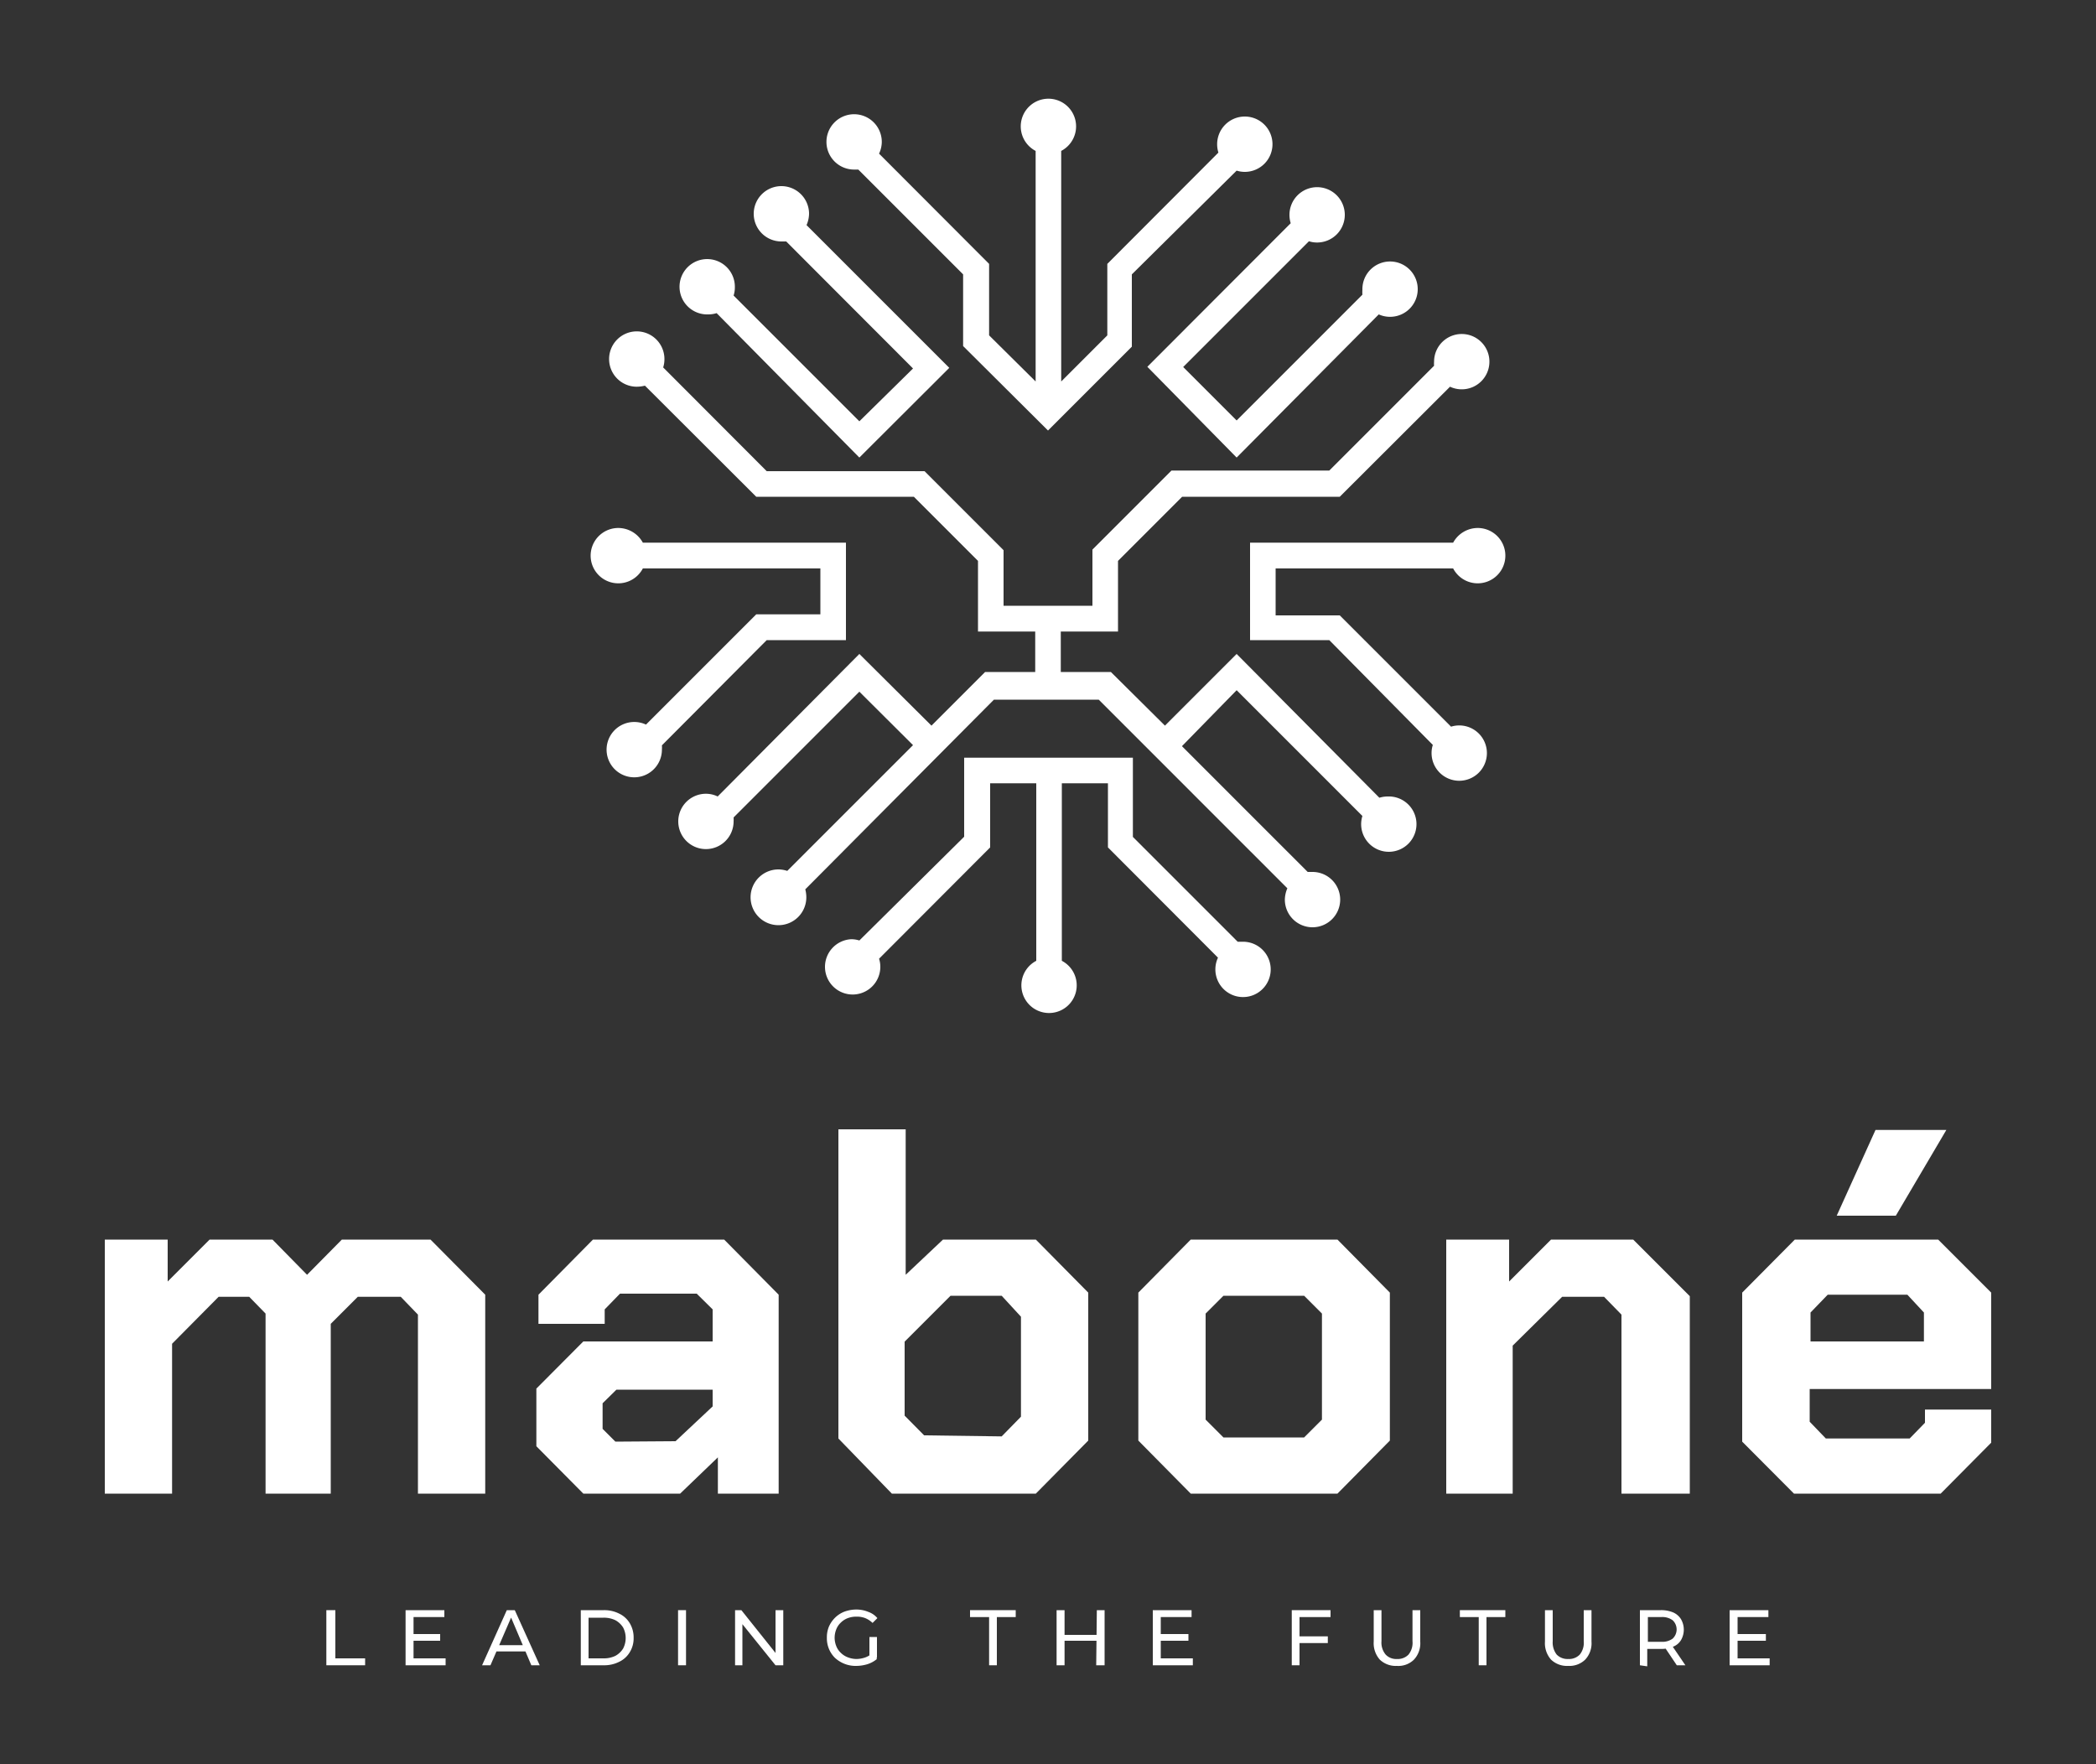 <svg id="Layer_1" data-name="Layer 1" xmlns="http://www.w3.org/2000/svg" viewBox="0 0 100 84.16"><rect x="0" y="0" width="100" height="84.16" fill="#333333" stroke="none"/><defs><style>.cls-1{fill:#fff;}</style></defs><path class="cls-1" d="M5,59.14H8v2l2-2H13l1.65,1.68,1.66-1.68h4.23l2.61,2.63v9.49H19.94V62.72l-.82-.85H17.07l-1.29,1.29v8.1H12.67V62.67l-.78-.8H10.43L8.21,64.11v7.15H5Z"/><path class="cls-1" d="M25.59,69V66.25L27.83,64H34V62.47l-.76-.75H29.58l-.73.75v.69H25.69V61.77l2.6-2.63h6.26l2.6,2.63v9.49h-2.9V69.53l-1.8,1.73H27.83Zm6.64-.24L34,67.1v-.8H29.41l-.66.65v1.22l.61.61Z"/><path class="cls-1" d="M40,68.63V53.88h3.21v6.94l1.78-1.68h4.43l2.5,2.53v7.06l-2.5,2.53H42.55Zm7.79-.1.92-.94V62.82l-.92-1H45.35l-2.19,2.19v3.53l.93.94Z"/><path class="cls-1" d="M54.31,68.73V61.67l2.5-2.53h7l2.5,2.53v7.06l-2.5,2.53h-7Zm7.91-.15.85-.85V62.67l-.85-.85H58.37l-.85.85v5.06l.85.85Z"/><path class="cls-1" d="M69,59.14h3v2l2-2h3.92l2.7,2.7v9.42H77.36V62.72l-.83-.85h-2L72.17,64.2v7.06H69Z"/><path class="cls-1" d="M83.12,68.78V61.67l2.51-2.53h6.84L95,61.67v4.6H86.34v1.56l.77.8h4l.73-.75v-.63H95v1.58l-2.41,2.43h-7ZM91.79,64V62.62L91,61.77h-3.8l-.82.85V64ZM89.48,53.91h3.38L90.45,58H87.63Z"/><path class="cls-1" d="M15.57,79.45V76.82H16v2.3h1.42v.33Z"/><path class="cls-1" d="M19.73,79.12h1.53v.33H19.35V76.82H21.2v.33H19.73Zm0-1.16H21v.32H19.69Z"/><path class="cls-1" d="M23,79.45l1.18-2.63h.38l1.19,2.63h-.4L24.31,77h.15L23.4,79.45Zm.5-.66.1-.3H25.1l.11.3Z"/><path class="cls-1" d="M27.71,79.45V76.82h1.1a1.58,1.58,0,0,1,.74.17,1.17,1.17,0,0,1,.5.46,1.31,1.31,0,0,1,.18.69,1.25,1.25,0,0,1-.18.68,1.17,1.17,0,0,1-.5.46,1.58,1.58,0,0,1-.74.17Zm.37-.33h.71a1.26,1.26,0,0,0,.57-.12,1,1,0,0,0,.37-.35,1.09,1.09,0,0,0,0-1,1,1,0,0,0-.37-.35,1.26,1.26,0,0,0-.57-.12h-.71Z"/><path class="cls-1" d="M32.35,79.45V76.82h.38v2.63Z"/><path class="cls-1" d="M35.07,79.45V76.82h.3L37.11,79H37V76.82h.37v2.63H37l-1.74-2.16h.16v2.16Z"/><path class="cls-1" d="M40.85,79.48a1.43,1.43,0,0,1-.56-.1,1.48,1.48,0,0,1-.45-.28,1.3,1.3,0,0,1-.29-.43,1.32,1.32,0,0,1-.1-.53,1.33,1.33,0,0,1,.1-.54,1.39,1.39,0,0,1,.3-.43,1.33,1.33,0,0,1,.44-.28,1.69,1.69,0,0,1,.56-.1,1.48,1.48,0,0,1,.57.11,1,1,0,0,1,.44.3l-.23.23a1.12,1.12,0,0,0-.35-.23,1.1,1.1,0,0,0-.41-.07,1.16,1.16,0,0,0-.42.07.93.93,0,0,0-.33.21.87.87,0,0,0-.22.32,1.11,1.11,0,0,0-.08.41,1.1,1.1,0,0,0,.08.4.87.87,0,0,0,.22.32.93.93,0,0,0,.33.21,1.16,1.16,0,0,0,.42.08,1.34,1.34,0,0,0,.4-.07,1,1,0,0,0,.36-.22l.21.29a1.36,1.36,0,0,1-.46.25A1.89,1.89,0,0,1,40.85,79.48Zm.63-.38v-1h.36v1Z"/><path class="cls-1" d="M47.19,79.45v-2.3h-.91v-.33h2.18v.33h-.9v2.3Z"/><path class="cls-1" d="M50.79,79.45h-.38V76.82h.38Zm1.54-1.17H50.75V78h1.58Zm0-1.46h.37v2.63H52.3Z"/><path class="cls-1" d="M55.38,79.12h1.53v.33H55V76.82h1.85v.33H55.38Zm0-1.16H56.7v.32H55.35Z"/><path class="cls-1" d="M62,79.45h-.37V76.82h1.85v.33H62Zm0-1.38h1.35v.32H62Z"/><path class="cls-1" d="M66.65,79.48a1.1,1.1,0,0,1-.82-.3,1.18,1.18,0,0,1-.29-.86v-1.5h.37V78.3a.89.89,0,0,0,.2.64.69.69,0,0,0,.54.21.71.71,0,0,0,.55-.21.89.89,0,0,0,.19-.64V76.82h.37v1.5a1.14,1.14,0,0,1-.3.86A1.06,1.06,0,0,1,66.65,79.48Z"/><path class="cls-1" d="M70.55,79.45v-2.3h-.9v-.33h2.17v.33h-.9v2.3Z"/><path class="cls-1" d="M74.82,79.48a1.1,1.1,0,0,1-.82-.3,1.18,1.18,0,0,1-.29-.86v-1.5h.37V78.3a.94.94,0,0,0,.19.64.72.72,0,0,0,.55.21.71.71,0,0,0,.55-.21.89.89,0,0,0,.19-.64V76.82h.37v1.5a1.14,1.14,0,0,1-.3.86A1.08,1.08,0,0,1,74.82,79.48Z"/><path class="cls-1" d="M78.24,79.45V76.82h1a1.48,1.48,0,0,1,.59.11.83.83,0,0,1,.37.32,1,1,0,0,1,0,1,.76.76,0,0,1-.37.31,1.48,1.48,0,0,1-.59.11h-.82l.17-.17v1Zm.38-.93-.17-.19h.81a.83.83,0,0,0,.54-.15.6.6,0,0,0,0-.88.83.83,0,0,0-.54-.15h-.81l.17-.19Zm1.38.93-.67-1h.4l.68,1Z"/><path class="cls-1" d="M82.9,79.12h1.53v.33H82.52V76.82h1.85v.33H82.9Zm0-1.16h1.35v.32H82.86Z"/><path class="cls-1" d="M50,20.54l4-4V13.09L59,8.14a1.27,1.27,0,0,0,.39.06,1.32,1.32,0,1,0-1.32-1.32,1.34,1.34,0,0,0,.06.4l-5.3,5.31V16l-2.2,2.2v-11a1.32,1.32,0,1,0-1.22,0v11L47.19,16V12.59L41.94,7.33a1.32,1.32,0,0,0,.13-.56,1.32,1.32,0,1,0-1.32,1.32l.2,0,5,5v3.42Z"/><path class="cls-1" d="M36.58,30.54h3.78V25.89H30.67a1.34,1.34,0,0,0-1.17-.7,1.32,1.32,0,1,0,1.17,1.93h8.47v2.19H36.08l-5.26,5.26a1.32,1.32,0,1,0,.76,1.19,1.36,1.36,0,0,0,0-.2Z"/><path class="cls-1" d="M65.78,15A1.32,1.32,0,1,0,65,13.82a1.94,1.94,0,0,0,0,.24l-6,6-2.55-2.55,6-6a1.23,1.23,0,0,0,.39.06,1.32,1.32,0,1,0-1.32-1.32,1.34,1.34,0,0,0,.06.4l-6.84,6.85L59,21.83Z"/><path class="cls-1" d="M33.79,15a1.34,1.34,0,0,0,.4-.06L41,21.83l4.29-4.28-6.81-6.81a1.42,1.42,0,0,0,.12-.54,1.32,1.32,0,1,0-1.32,1.32l.23,0,6.05,6.06L41,20.1l-6-6a1.23,1.23,0,0,0,.06-.39A1.32,1.32,0,1,0,33.79,15Z"/><path class="cls-1" d="M70.5,25.19a1.34,1.34,0,0,0-1.17.7H59.64v4.65h3.78l4.94,5a1.23,1.23,0,0,0-.06.39,1.32,1.32,0,1,0,1.32-1.32,1.27,1.27,0,0,0-.39.06l-5.31-5.31H60.86V27.12h8.47a1.32,1.32,0,1,0,1.17-1.93Z"/><path class="cls-1" d="M66.21,38a1.34,1.34,0,0,0-.4.06L59,31.2l-3.42,3.42L53,32.06H50.61V30.13h2.73V26.76L56.4,23.7h7.52l5.26-5.25a1.32,1.32,0,1,0-.76-1.2,1.23,1.23,0,0,0,0,.2l-5,5H55.89l-3.77,3.77V28.9H47.88V26.25l-3.77-3.77H36.58l-4.94-4.95a1.29,1.29,0,0,0,.06-.4,1.32,1.32,0,1,0-1.32,1.32,1.67,1.67,0,0,0,.39-.05l5.31,5.3H43.6l3.06,3.06v3.37h2.73v1.93H47l-2.56,2.56L41,31.2,34.24,38a1.27,1.27,0,0,0-.55-.13A1.32,1.32,0,1,0,35,39.19,1.49,1.49,0,0,0,35,39l6-6,2.56,2.55-6,6a1.41,1.41,0,0,0-.41-.07,1.33,1.33,0,1,0,1.32,1.32,1.5,1.5,0,0,0-.05-.37l9-9.05h5l9,9a1.42,1.42,0,0,0-.12.54,1.32,1.32,0,1,0,1.32-1.32l-.23,0-6-6L59,32.93l6,6a1.34,1.34,0,0,0-.06.4A1.32,1.32,0,1,0,66.21,38Z"/><path class="cls-1" d="M59.25,44.93l-.2,0-5-5V36.15H46v3.77L41,44.87a1.27,1.27,0,0,0-.39-.06A1.32,1.32,0,1,0,42,46.13a1.23,1.23,0,0,0-.06-.39l5.3-5.31V37.37h2.2v8.47a1.32,1.32,0,1,0,1.22,0V37.37h2.2v3.06l5.25,5.26a1.32,1.32,0,1,0,1.19-.76Z"/></svg>